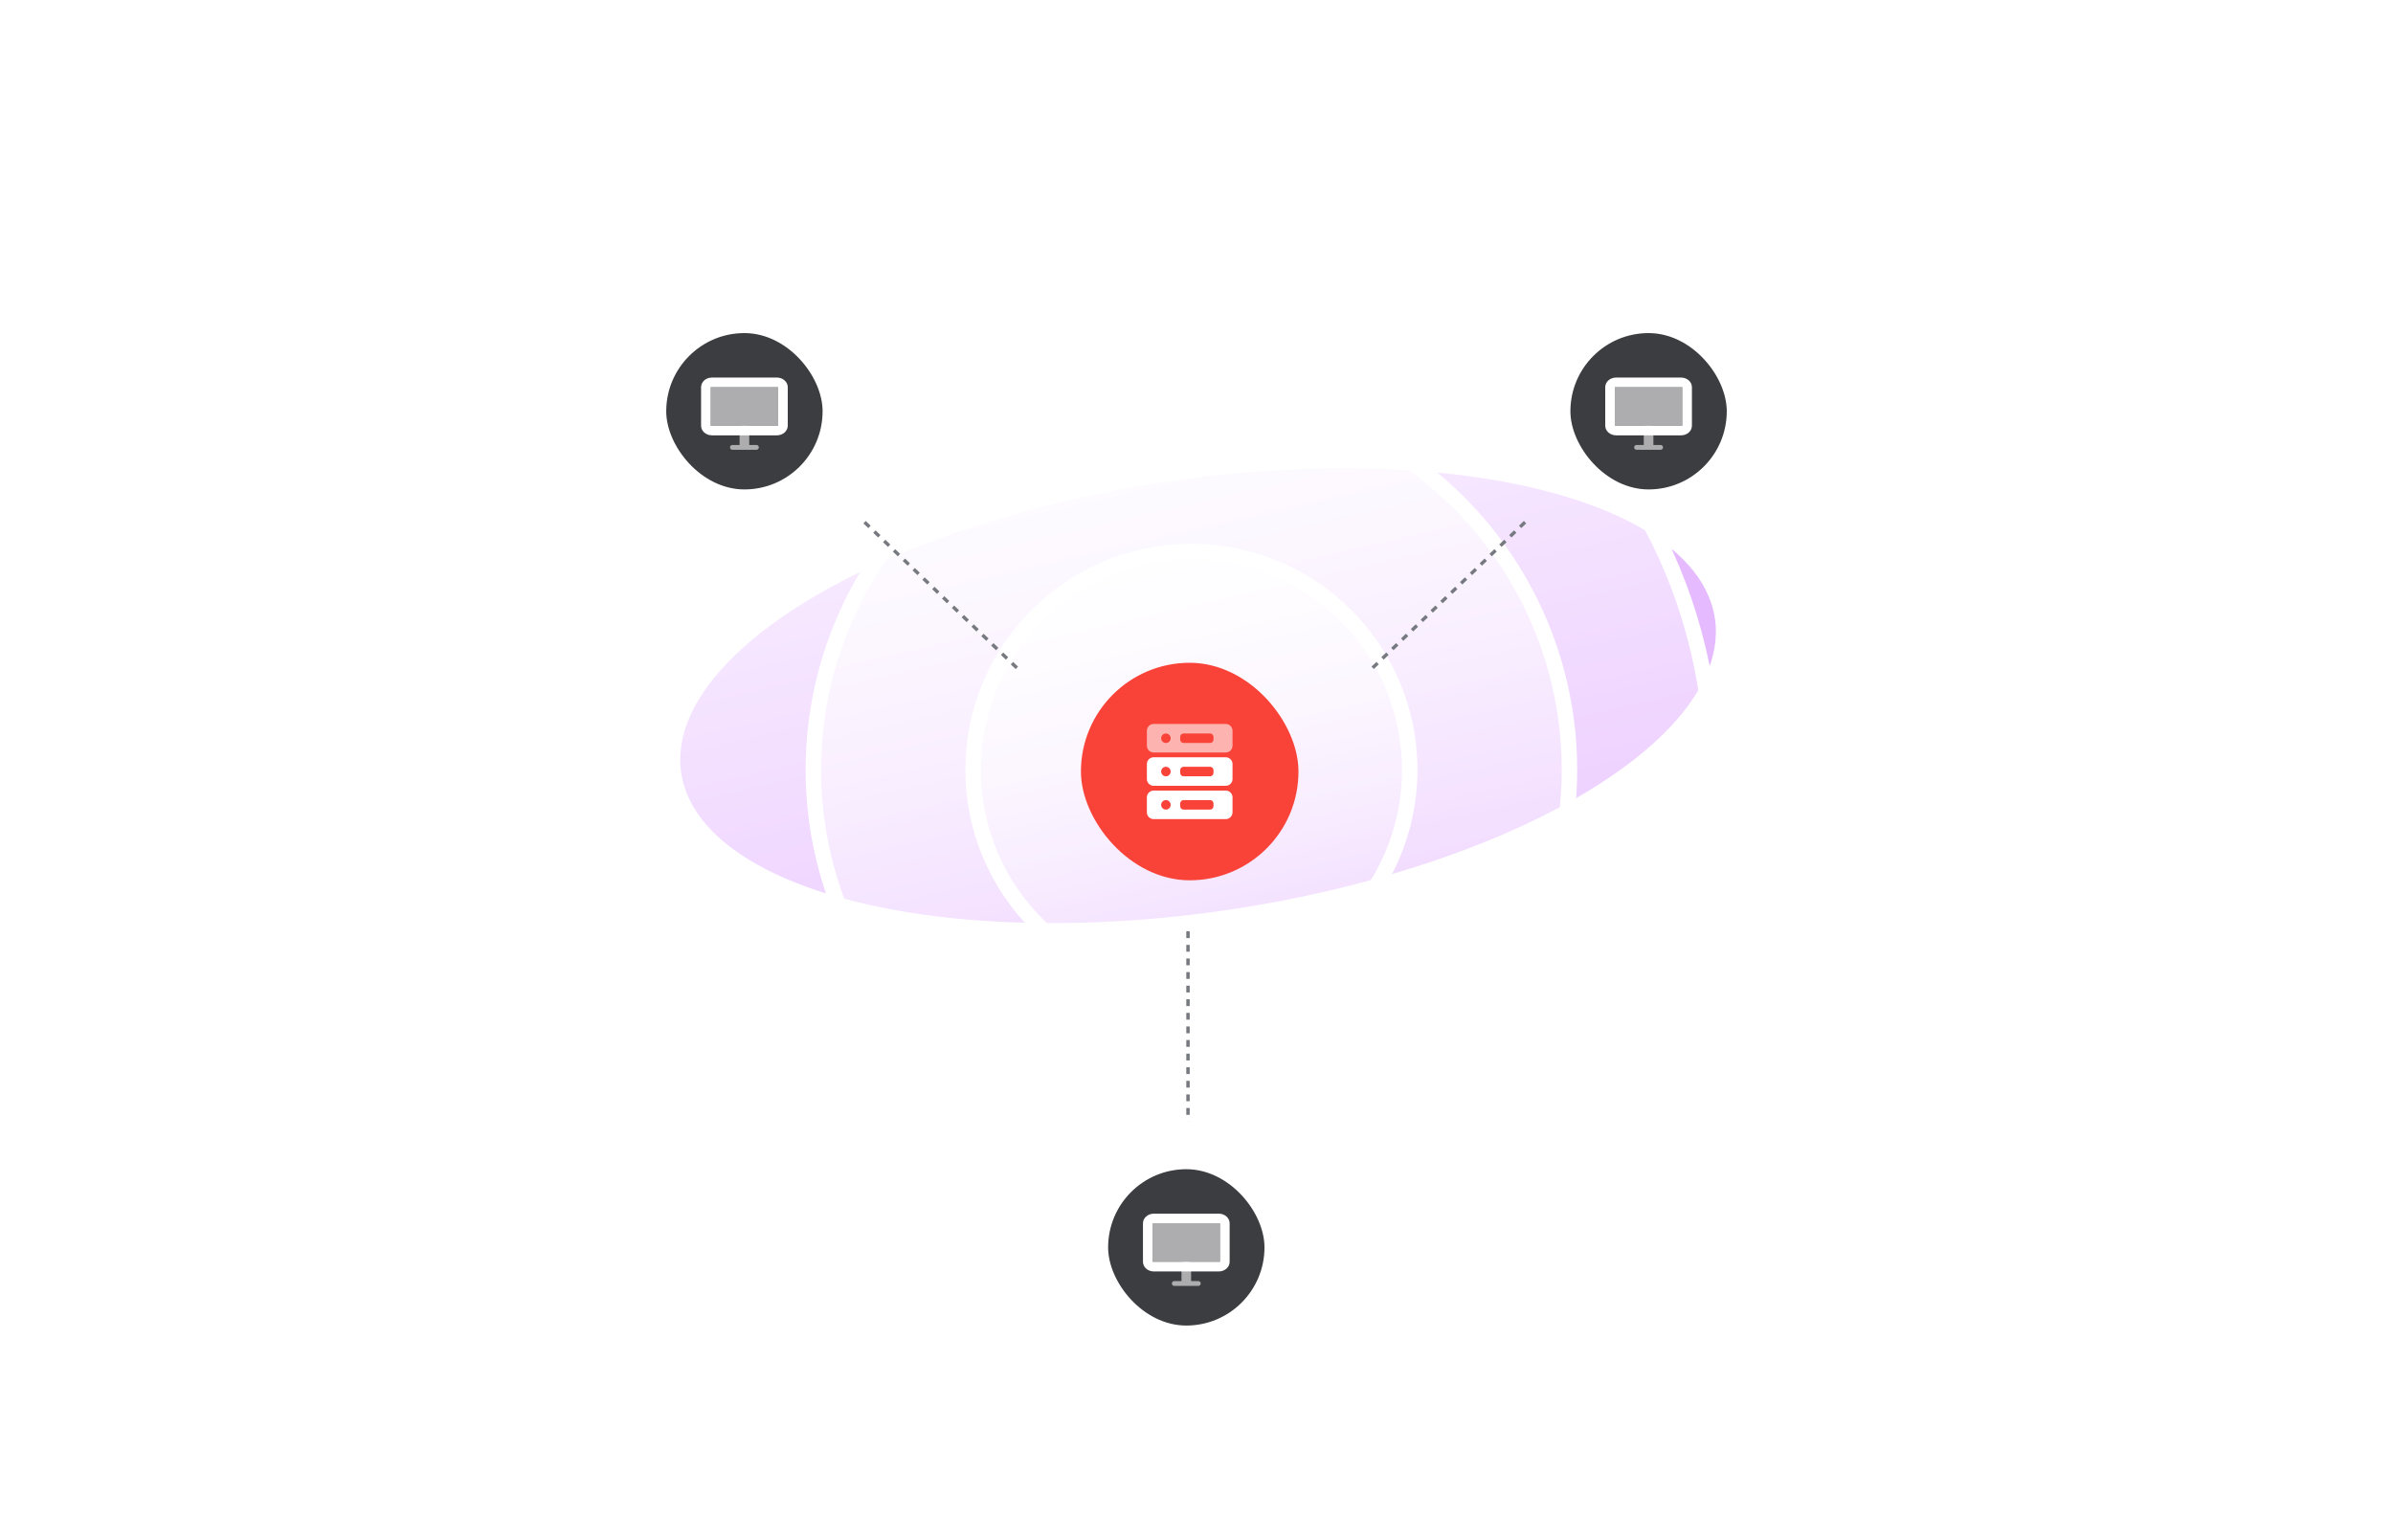 <svg width="704" height="453" viewBox="0 0 704 453" fill="none" xmlns="http://www.w3.org/2000/svg">
<mask id="mask0_13937_17657" style="mask-type:alpha" maskUnits="userSpaceOnUse" x="0" y="0" width="704" height="453">
<rect width="704" height="453" rx="16" fill="white"/>
</mask>
<g mask="url(#mask0_13937_17657)">
<rect width="704" height="453" fill="white"/>
<g filter="url(#filter0_f_13937_17657)">
<ellipse cx="352.458" cy="204.678" rx="153.736" ry="63.633" transform="rotate(-8.508 352.458 204.678)" fill="#D99BFF" fill-opacity="0.68"/>
</g>
<circle cx="350.5" cy="226.5" r="153.225" fill="url(#paint0_linear_13937_17657)" stroke="white" stroke-width="4.549"/>
<circle cx="350.5" cy="226.5" r="111.225" fill="url(#paint1_linear_13937_17657)" stroke="white" stroke-width="4.549"/>
<rect x="326" y="344" width="46" height="46" rx="23" fill="#3B3D40"/>
<path opacity="0.6" fill-rule="evenodd" clip-rule="evenodd" d="M339.083 359.916V371.249H358.916V359.916H339.083Z" fill="#F9F9F9"/>
<path opacity="0.6" fill-rule="evenodd" clip-rule="evenodd" d="M348.291 371.25C347.9 371.25 347.583 371.567 347.583 371.958V376.916H345.458C345.067 376.916 344.75 377.233 344.75 377.625C344.75 378.016 345.067 378.333 345.458 378.333H348.291C348.291 378.333 348.291 378.333 348.291 378.333H349.708C349.708 378.333 349.709 378.333 349.709 378.333H352.542C352.933 378.333 353.25 378.016 353.25 377.625C353.25 377.233 352.933 376.916 352.542 376.916H350.416V371.958C350.416 371.567 350.099 371.25 349.708 371.25H348.291Z" fill="#F9F9F9"/>
<path fill-rule="evenodd" clip-rule="evenodd" d="M358.562 357.082H339.437C337.677 357.082 336.25 358.351 336.25 359.915V371.249C336.25 372.814 337.677 374.082 339.437 374.082H358.562C360.323 374.082 361.75 372.814 361.75 371.249V359.915C361.75 358.351 360.323 357.082 358.562 357.082ZM339.083 371.249V359.916H358.916V371.249H339.083Z" fill="white"/>
<rect x="196" y="98" width="46" height="46" rx="23" fill="#3B3D40"/>
<path opacity="0.6" fill-rule="evenodd" clip-rule="evenodd" d="M209.083 113.917V125.25H228.916V113.917H209.083Z" fill="#F9F9F9"/>
<path opacity="0.6" fill-rule="evenodd" clip-rule="evenodd" d="M218.291 125.25C217.9 125.25 217.583 125.567 217.583 125.958V130.917H215.458C215.067 130.917 214.75 131.234 214.75 131.625C214.75 132.016 215.067 132.333 215.458 132.333H218.291C218.291 132.333 218.291 132.333 218.291 132.333H219.708C219.708 132.333 219.709 132.333 219.709 132.333H222.542C222.933 132.333 223.25 132.016 223.25 131.625C223.25 131.234 222.933 130.917 222.542 130.917H220.416V125.958C220.416 125.567 220.099 125.25 219.708 125.25H218.291Z" fill="#F9F9F9"/>
<path fill-rule="evenodd" clip-rule="evenodd" d="M228.562 111.083H209.437C207.677 111.083 206.25 112.351 206.25 113.916V125.249C206.25 126.814 207.677 128.083 209.437 128.083H228.562C230.323 128.083 231.75 126.814 231.75 125.249V113.916C231.75 112.351 230.323 111.083 228.562 111.083ZM209.083 125.249V113.916H228.916V125.249H209.083Z" fill="white"/>
<rect x="462" y="98" width="46" height="46" rx="23" fill="#3B3D40"/>
<path opacity="0.6" fill-rule="evenodd" clip-rule="evenodd" d="M475.083 113.917V125.25H494.916V113.917H475.083Z" fill="#F9F9F9"/>
<path opacity="0.6" fill-rule="evenodd" clip-rule="evenodd" d="M484.291 125.25C483.9 125.25 483.583 125.567 483.583 125.958V130.917H481.458C481.067 130.917 480.75 131.234 480.75 131.625C480.75 132.016 481.067 132.333 481.458 132.333H484.291C484.291 132.333 484.291 132.333 484.291 132.333H485.708C485.708 132.333 485.709 132.333 485.709 132.333H488.542C488.933 132.333 489.25 132.016 489.25 131.625C489.25 131.234 488.933 130.917 488.542 130.917H486.416V125.958C486.416 125.567 486.099 125.25 485.708 125.25H484.291Z" fill="#F9F9F9"/>
<path fill-rule="evenodd" clip-rule="evenodd" d="M494.562 111.083H475.437C473.677 111.083 472.25 112.351 472.25 113.916V125.249C472.25 126.814 473.677 128.083 475.437 128.083H494.562C496.323 128.083 497.75 126.814 497.75 125.249V113.916C497.75 112.351 496.323 111.083 494.562 111.083ZM475.083 125.249V113.916H494.916V125.249H475.083Z" fill="white"/>
<circle cx="350.5" cy="226.501" r="64.225" fill="url(#paint2_linear_13937_17657)" stroke="white" stroke-width="4.549"/>
<rect x="318" y="195" width="64" height="64" rx="32" fill="#F94339"/>
<path fill-rule="evenodd" clip-rule="evenodd" d="M337.4 215C337.4 213.895 338.296 213 339.4 213H360.6C361.705 213 362.6 213.895 362.6 215V219.4C362.6 220.505 361.705 221.4 360.6 221.4H339.4C338.296 221.4 337.4 220.505 337.4 219.4V215ZM347.2 216.8C347.2 216.248 347.648 215.8 348.2 215.8H356C356.553 215.8 357 216.248 357 216.8V217.6C357 218.152 356.553 218.6 356 218.6H348.2C347.648 218.6 347.2 218.152 347.2 217.6V216.8ZM344.4 217.2C344.4 217.973 343.774 218.6 343 218.6C342.227 218.6 341.6 217.973 341.6 217.2C341.6 216.427 342.227 215.8 343 215.8C343.774 215.8 344.4 216.427 344.4 217.2Z" fill="#FDB4B0"/>
<path fill-rule="evenodd" clip-rule="evenodd" d="M337.4 224.8C337.4 223.695 338.296 222.8 339.4 222.8H360.6C361.705 222.8 362.6 223.695 362.6 224.8V229.2C362.6 230.304 361.705 231.2 360.6 231.2H339.4C338.296 231.2 337.4 230.304 337.4 229.2V224.8ZM347.2 226.6C347.2 226.048 347.648 225.6 348.2 225.6H356C356.553 225.6 357 226.048 357 226.6V227.4C357 227.952 356.553 228.4 356 228.4H348.2C347.648 228.4 347.2 227.952 347.2 227.4V226.6ZM344.4 227C344.4 227.773 343.774 228.4 343 228.4C342.227 228.4 341.6 227.773 341.6 227C341.6 226.227 342.227 225.6 343 225.6C343.774 225.6 344.4 226.227 344.4 227Z" fill="white"/>
<path fill-rule="evenodd" clip-rule="evenodd" d="M337.4 234.6C337.4 233.496 338.296 232.6 339.4 232.6H360.6C361.705 232.6 362.6 233.496 362.6 234.6V239C362.6 240.105 361.705 241 360.6 241H339.4C338.296 241 337.4 240.105 337.4 239V234.6ZM347.2 236.4C347.2 235.848 347.648 235.4 348.2 235.4H356C356.553 235.4 357 235.848 357 236.4V237.2C357 237.752 356.553 238.2 356 238.2H348.2C347.648 238.2 347.2 237.752 347.2 237.2V236.4ZM344.4 236.8C344.4 237.573 343.774 238.2 343 238.2C342.227 238.2 341.6 237.573 341.6 236.8C341.6 236.027 342.227 235.4 343 235.4C343.774 235.4 344.4 236.027 344.4 236.8Z" fill="white"/>
</g>
<line x1="254.346" y1="153.638" x2="300.346" y2="197.638" stroke="#76797F" stroke-dasharray="2 2"/>
<line y1="-0.5" x2="63.655" y2="-0.5" transform="matrix(-0.723 0.691 0.691 0.723 449 153.999)" stroke="#76797F" stroke-dasharray="2 2"/>
<line x1="349.5" y1="273.999" x2="349.5" y2="330.014" stroke="#76797F" stroke-dasharray="2 2"/>
<defs>
<filter id="filter0_f_13937_17657" x="100.118" y="37.743" width="504.68" height="333.87" filterUnits="userSpaceOnUse" color-interpolation-filters="sRGB">
<feFlood flood-opacity="0" result="BackgroundImageFix"/>
<feBlend mode="normal" in="SourceGraphic" in2="BackgroundImageFix" result="shape"/>
<feGaussianBlur stdDeviation="50" result="effect1_foregroundBlur_13937_17657"/>
</filter>
<linearGradient id="paint0_linear_13937_17657" x1="335.178" y1="101.175" x2="398.437" y2="376.59" gradientUnits="userSpaceOnUse">
<stop stop-color="white" stop-opacity="0.82"/>
<stop offset="0.497" stop-color="white" stop-opacity="0.4"/>
<stop offset="1" stop-color="white" stop-opacity="0"/>
</linearGradient>
<linearGradient id="paint1_linear_13937_17657" x1="339.317" y1="135.025" x2="385.49" y2="336.051" gradientUnits="userSpaceOnUse">
<stop stop-color="white" stop-opacity="0.82"/>
<stop offset="0.497" stop-color="white" stop-opacity="0.4"/>
<stop offset="1" stop-color="white" stop-opacity="0"/>
</linearGradient>
<linearGradient id="paint2_linear_13937_17657" x1="343.948" y1="172.906" x2="371.001" y2="290.687" gradientUnits="userSpaceOnUse">
<stop stop-color="white" stop-opacity="0.82"/>
<stop offset="0.497" stop-color="white" stop-opacity="0.4"/>
<stop offset="1" stop-color="white" stop-opacity="0"/>
</linearGradient>
</defs>
</svg>
